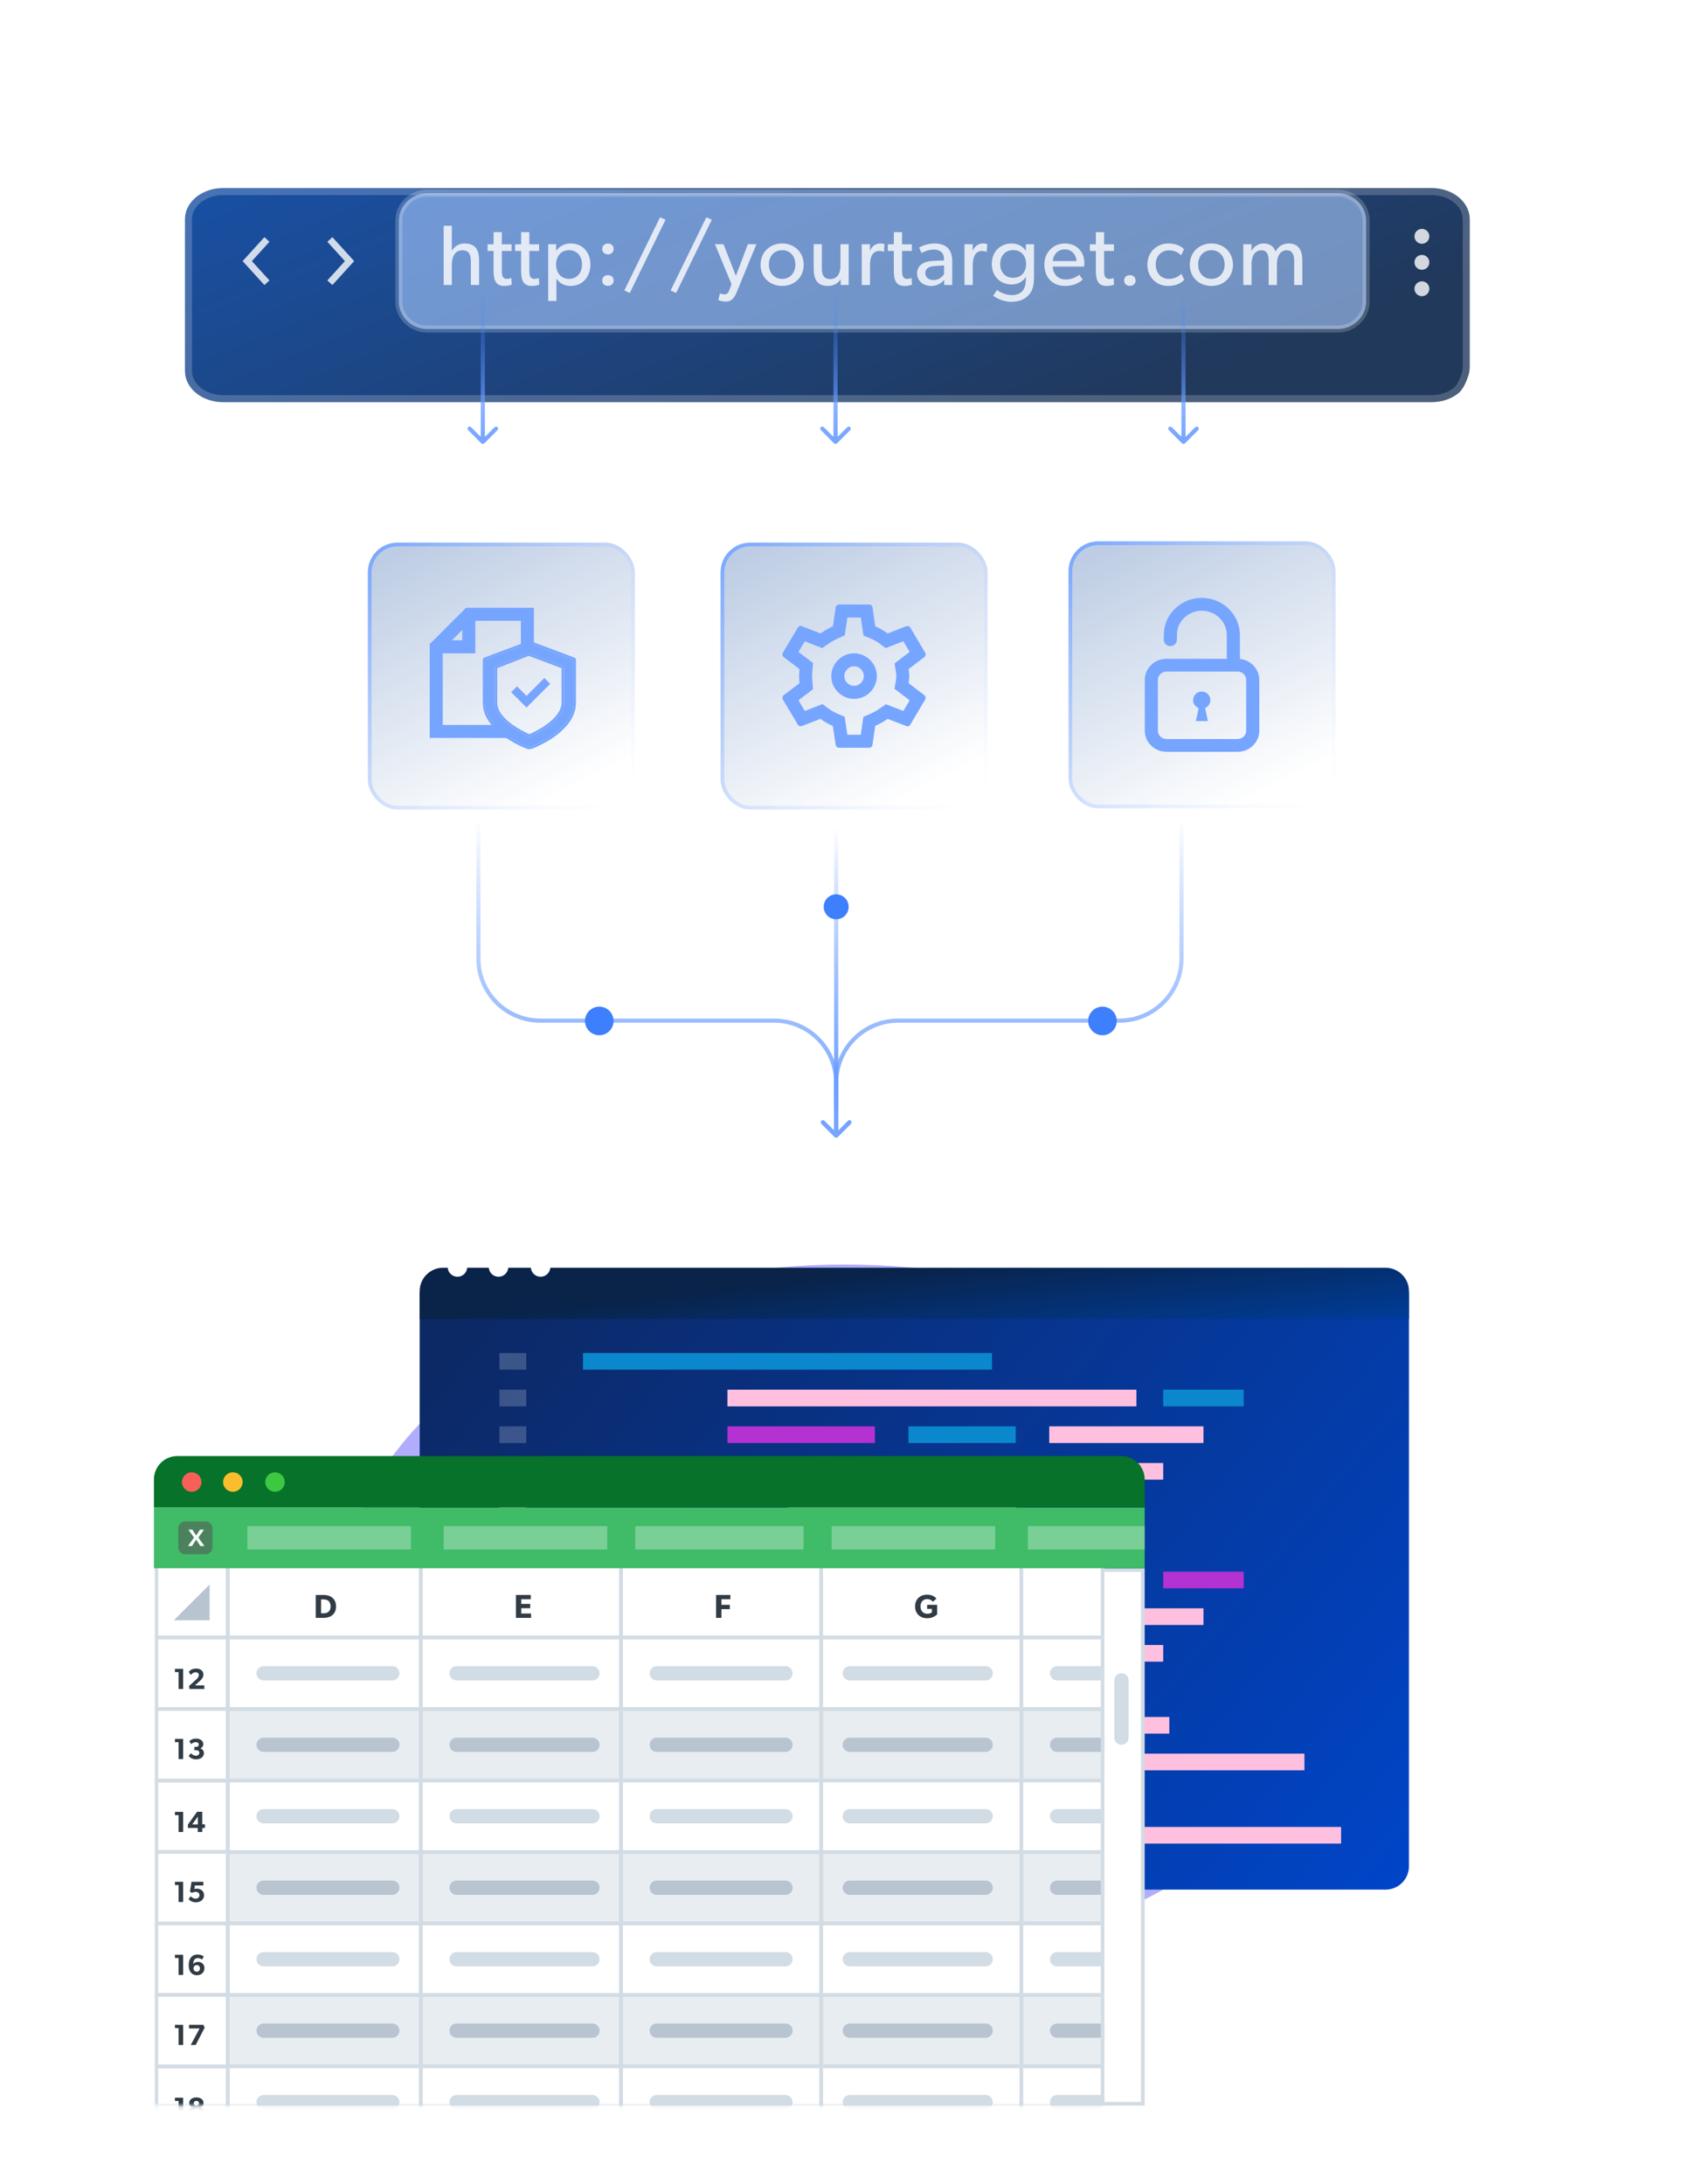 <svg width="406" height="525" viewBox="0 0 406 525" fill="none" xmlns="http://www.w3.org/2000/svg">
<g opacity="0.9" filter="url(#filter0_d_6014_767)">
<g filter="url(#filter1_bd_6014_767)">
<path d="M355 25.487C355 23.501 354.037 21.597 352.322 20.193C350.608 18.789 348.282 18 345.857 18H55.309C52.884 18 50.559 18.789 48.844 20.193C47.129 21.597 46.166 23.501 46.166 25.487V61.985C46.166 63.971 47.129 65.875 48.844 67.279C50.559 68.683 52.884 69.472 55.309 69.472H345.857C348.282 69.472 350.608 68.683 352.322 67.279C353.425 66.376 354.218 64.443 354.642 63.18C354.906 62.394 355 61.566 355 60.737V25.487Z" fill="url(#paint0_linear_6014_767)"/>
<path d="M351.787 20.846C353.331 22.111 354.155 23.786 354.155 25.487V60.737C354.155 61.505 354.068 62.236 353.841 62.911C353.637 63.52 353.348 64.275 352.986 64.977C352.616 65.695 352.206 66.283 351.787 66.626C350.238 67.894 348.107 68.627 345.857 68.627H55.309C53.06 68.627 50.928 67.894 49.379 66.626C47.835 65.361 47.011 63.686 47.011 61.985V25.487C47.011 23.786 47.835 22.111 49.379 20.846C50.928 19.578 53.06 18.845 55.309 18.845H345.857C348.107 18.845 350.238 19.578 351.787 20.846Z" stroke="white" stroke-opacity="0.2" stroke-width="1.69"/>
</g>
<path d="M81 38.804L85.728 44.005L81 49.206" stroke="white" stroke-opacity="0.8" stroke-width="1.645"/>
<path d="M65.868 49.206L61.139 44.005L65.868 38.804" stroke="white" stroke-opacity="0.8" stroke-width="1.645"/>
<g style="mix-blend-mode:overlay">
<path d="M323.228 27.678H104.44C100.648 27.678 97.574 30.648 97.574 34.312V53.703C97.574 57.367 100.648 60.337 104.44 60.337H323.228C327.02 60.337 330.094 57.367 330.094 53.703V34.312C330.094 30.648 327.02 27.678 323.228 27.678Z" fill="#A2C6FF" fill-opacity="0.6"/>
<path d="M323.228 27.678H104.44C100.648 27.678 97.574 30.648 97.574 34.312V53.703C97.574 57.367 100.648 60.337 104.44 60.337H323.228C327.02 60.337 330.094 57.367 330.094 53.703V34.312C330.094 30.648 327.02 27.678 323.228 27.678Z" stroke="white" stroke-opacity="0.2" stroke-width="1.69" stroke-linecap="round"/>
</g>
<path d="M116.874 49.749H114.894V44.202C114.894 42.799 114.667 41.397 112.873 41.397C111.079 41.397 110.316 42.944 110.316 44.903V49.749H108.356V35.519H110.316V41.5H110.357C110.872 40.531 111.945 39.768 113.368 39.768C116.193 39.768 116.874 41.583 116.874 43.913V49.749ZM124.729 49.646C124.213 49.873 123.615 49.976 122.934 49.976C120.48 49.976 120.356 47.955 120.356 46.037V41.562H118.913V39.974H120.356V37.045H122.336V39.974H124.687V41.562H122.336V45.996C122.336 46.821 122.357 47.378 122.584 47.79C122.769 48.1 123.037 48.285 123.594 48.285C124.172 48.285 124.605 48.058 124.605 48.058L124.729 49.646ZM131.344 49.646C130.829 49.873 130.231 49.976 129.55 49.976C127.096 49.976 126.972 47.955 126.972 46.037V41.562H125.528V39.974H126.972V37.045H128.952V39.974H131.303V41.562H128.952V45.996C128.952 46.821 128.973 47.378 129.199 47.79C129.385 48.1 129.653 48.285 130.21 48.285C130.788 48.285 131.221 48.058 131.221 48.058L131.344 49.646ZM143.627 44.841C143.627 47.749 141.771 49.976 138.863 49.976C137.316 49.976 136.182 49.316 135.48 48.223L135.46 48.203V53.586H133.48V39.953H135.377V41.5H135.419C136.285 40.345 137.46 39.768 138.904 39.768C141.791 39.768 143.627 41.933 143.627 44.841ZM141.606 44.82C141.606 42.861 140.451 41.376 138.492 41.376C136.532 41.376 135.377 42.861 135.377 44.82C135.377 46.78 136.532 48.285 138.492 48.285C140.451 48.285 141.606 46.78 141.606 44.82ZM149.21 41.087C149.21 41.871 148.632 42.387 147.849 42.387C147.044 42.387 146.467 41.871 146.467 41.087C146.467 40.304 147.044 39.788 147.849 39.788C148.632 39.788 149.21 40.304 149.21 41.087ZM149.21 48.677C149.21 49.461 148.632 49.956 147.849 49.956C147.044 49.956 146.467 49.461 146.467 48.677C146.467 47.873 147.044 47.378 147.849 47.378C148.632 47.378 149.21 47.873 149.21 48.677ZM161.683 34.055L153.103 51.667L151.783 51.069L160.363 33.477L161.683 34.055ZM172.81 34.055L164.23 51.667L162.911 51.069L171.49 33.477L172.81 34.055ZM183.525 39.953L178.802 51.461C178.121 53.153 177.317 53.73 176.224 53.73C175.131 53.73 174.368 53.379 174.368 53.379L174.76 51.771C174.76 51.771 175.296 51.998 175.791 51.998C176.595 51.998 176.801 51.564 177.069 50.843L177.544 49.543L173.563 39.932L175.626 39.953L178.596 47.563L181.483 39.932L183.525 39.953ZM194.901 44.882C194.901 47.935 192.632 49.976 189.724 49.976C186.795 49.976 184.527 47.935 184.527 44.882C184.527 41.851 186.795 39.768 189.724 39.768C192.632 39.768 194.901 41.851 194.901 44.882ZM192.9 44.82C192.9 42.902 191.683 41.376 189.724 41.376C187.744 41.376 186.527 42.902 186.527 44.82C186.527 46.759 187.744 48.285 189.724 48.285C191.683 48.285 192.9 46.759 192.9 44.82ZM205.713 49.749H203.795L203.775 48.347C203.239 49.296 202.125 49.976 200.743 49.976C198.021 49.976 197.299 48.244 197.299 45.81V39.932H199.258V45.728C199.258 47.068 199.547 48.327 201.3 48.327C203.032 48.327 203.734 46.842 203.734 45.192V39.932H205.713V49.749ZM214.316 39.932L214.193 41.768H214.11C213.924 41.686 213.574 41.562 213.038 41.562C211.264 41.562 210.831 43.439 210.831 44.862V49.749H208.851V39.953H210.831L210.81 41.459H210.872C211.346 40.345 212.233 39.768 213.285 39.768C213.945 39.768 214.316 39.932 214.316 39.932ZM220.936 49.646C220.42 49.873 219.822 49.976 219.142 49.976C216.687 49.976 216.564 47.955 216.564 46.037V41.562H215.12V39.974H216.564V37.045H218.543V39.974H220.895V41.562H218.543V45.996C218.543 46.821 218.564 47.378 218.791 47.79C218.977 48.1 219.245 48.285 219.801 48.285C220.379 48.285 220.812 48.058 220.812 48.058L220.936 49.646ZM230.599 49.749H228.681L228.66 48.512C228.269 48.925 227.34 49.976 225.546 49.976C223.731 49.976 222.164 48.842 222.164 46.945C222.164 45.027 223.731 44.057 226 43.954L228.619 43.851V43.459C228.619 41.974 227.609 41.232 226.186 41.232C224.762 41.232 223.566 41.871 223.236 42.077L222.638 40.758C223.36 40.345 224.68 39.768 226.309 39.768C229.176 39.768 230.599 41.211 230.599 44.057V49.749ZM228.64 45.047L226.351 45.192C224.762 45.274 224.123 45.955 224.123 46.883C224.123 47.811 224.845 48.574 226.144 48.574C227.423 48.574 228.269 47.708 228.64 47.151V45.047ZM239.017 39.932L238.894 41.768H238.811C238.626 41.686 238.275 41.562 237.739 41.562C235.965 41.562 235.532 43.439 235.532 44.862V49.749H233.552V39.953H235.532L235.511 41.459H235.573C236.048 40.345 236.934 39.768 237.986 39.768C238.646 39.768 239.017 39.932 239.017 39.932ZM250.259 47.687C250.259 49.853 249.908 51.049 249.187 51.915C248.465 52.802 247.248 53.792 244.814 53.792C242.401 53.792 240.731 52.534 240.442 52.328L241.37 50.946C241.886 51.399 243.412 52.183 244.876 52.183C247.372 52.183 248.3 50.678 248.3 48.368V47.873H248.259C247.599 48.863 246.485 49.626 244.835 49.626C242.319 49.626 240.112 47.811 240.112 44.697C240.112 41.583 242.319 39.768 244.835 39.768C246.547 39.768 247.681 40.593 248.259 41.5H248.32L248.3 39.953H250.259V47.687ZM248.362 44.697C248.362 42.84 247.269 41.356 245.247 41.356C243.247 41.356 242.133 42.84 242.133 44.697C242.133 46.553 243.247 48.017 245.247 48.017C247.269 48.017 248.362 46.553 248.362 44.697ZM262.361 44.449C262.361 44.82 262.299 45.315 262.299 45.315H254.75C254.854 47.254 256.091 48.43 257.906 48.43C259.741 48.43 260.917 47.44 261.144 47.295L261.969 48.43C261.845 48.533 260.587 49.976 257.658 49.976C254.75 49.976 252.75 47.955 252.75 44.841C252.75 41.747 254.998 39.768 257.72 39.768C260.443 39.768 262.361 41.706 262.361 44.449ZM260.484 43.995C260.463 42.902 259.638 41.191 257.658 41.191C255.699 41.191 254.833 42.82 254.771 43.995H260.484ZM269.503 49.646C268.987 49.873 268.389 49.976 267.708 49.976C265.254 49.976 265.13 47.955 265.13 46.037V41.562H263.687V39.974H265.13V37.045H267.11V39.974H269.461V41.562H267.11V45.996C267.11 46.821 267.131 47.378 267.358 47.79C267.543 48.1 267.811 48.285 268.368 48.285C268.946 48.285 269.379 48.058 269.379 48.058L269.503 49.646ZM274.67 48.677C274.67 49.461 274.092 49.956 273.309 49.956C272.504 49.956 271.927 49.461 271.927 48.677C271.927 47.873 272.504 47.378 273.309 47.378C274.092 47.378 274.67 47.873 274.67 48.677ZM286.38 48.492C286.091 48.78 285.08 49.976 282.461 49.976C279.821 49.976 277.511 47.996 277.511 44.862C277.511 41.706 279.924 39.768 282.523 39.768C285.142 39.768 286.215 41.046 286.318 41.17L285.617 42.614C285.287 42.284 284.42 41.417 282.688 41.417C280.956 41.417 279.512 42.737 279.512 44.8C279.512 46.862 280.791 48.285 282.688 48.285C284.606 48.285 285.678 47.048 285.678 47.048L286.38 48.492ZM298.086 44.882C298.086 47.935 295.817 49.976 292.909 49.976C289.981 49.976 287.712 47.935 287.712 44.882C287.712 41.851 289.981 39.768 292.909 39.768C295.817 39.768 298.086 41.851 298.086 44.882ZM296.085 44.82C296.085 42.902 294.869 41.376 292.909 41.376C290.93 41.376 289.713 42.902 289.713 44.82C289.713 46.759 290.93 48.285 292.909 48.285C294.869 48.285 296.085 46.759 296.085 44.82ZM314.756 49.749H312.797V44.037C312.797 42.902 312.591 41.397 311.003 41.397C309.435 41.397 308.651 42.902 308.651 44.655V49.749H306.671V44.037C306.671 42.593 306.321 41.397 304.898 41.397C303.33 41.397 302.547 42.902 302.547 44.655V49.749H300.567V39.953H302.547L302.526 41.5H302.588C303.042 40.593 304.114 39.768 305.413 39.768C306.857 39.768 307.868 40.428 308.321 41.706C308.981 40.469 310.054 39.768 311.436 39.768C314.055 39.768 314.756 41.686 314.756 43.81V49.749Z" fill="white" fill-opacity="0.8"/>
<path d="M343.502 39.838C343.149 39.838 342.802 39.733 342.508 39.536C342.214 39.338 341.985 39.059 341.851 38.732C341.716 38.404 341.682 38.044 341.752 37.697C341.822 37.35 341.994 37.032 342.245 36.783C342.497 36.533 342.817 36.365 343.165 36.297C343.513 36.23 343.872 36.268 344.198 36.406C344.525 36.544 344.802 36.775 344.996 37.071C345.19 37.367 345.292 37.714 345.289 38.068C345.285 38.539 345.095 38.989 344.76 39.321C344.425 39.653 343.973 39.838 343.502 39.838Z" fill="white" fill-opacity="0.8"/>
<path d="M343.502 46.091C343.148 46.09 342.802 45.985 342.508 45.788C342.214 45.591 341.985 45.311 341.851 44.984C341.716 44.657 341.682 44.297 341.752 43.95C341.823 43.602 341.994 43.285 342.245 43.035C342.497 42.785 342.817 42.617 343.165 42.55C343.513 42.483 343.872 42.521 344.198 42.659C344.524 42.797 344.802 43.028 344.996 43.324C345.19 43.62 345.292 43.967 345.289 44.321C345.285 44.791 345.095 45.241 344.76 45.573C344.425 45.905 343.973 46.091 343.502 46.091Z" fill="white" fill-opacity="0.8"/>
<path d="M343.503 52.441C343.149 52.441 342.804 52.336 342.51 52.14C342.217 51.944 341.988 51.665 341.852 51.338C341.718 51.012 341.682 50.653 341.751 50.307C341.819 49.96 341.99 49.641 342.24 49.391C342.489 49.142 342.808 48.971 343.154 48.903C343.5 48.835 343.859 48.869 344.186 49.004C344.513 49.139 344.792 49.368 344.988 49.663C345.184 49.956 345.288 50.302 345.288 50.655C345.288 51.128 345.1 51.582 344.765 51.917C344.43 52.252 343.977 52.441 343.503 52.441Z" fill="white" fill-opacity="0.8"/>
</g>
<g filter="url(#filter2_d_6014_767)">
<rect x="83.977" y="126" width="64.163" height="64.163" rx="7.129" fill="url(#paint1_linear_6014_767)"/>
<rect x="84.422" y="126.446" width="63.272" height="63.272" rx="6.684" stroke="url(#paint2_linear_6014_767)" stroke-width="0.891"/>
<path d="M122.794 175.1C122.618 175.1 122.443 175.066 122.279 175C120.59 174.335 112.145 170.695 112.145 164.451V154.157L122.296 150.345C122.618 150.225 122.972 150.225 123.294 150.345L133.444 154.157V164.451C133.444 170.695 124.999 174.335 123.305 175.001C123.143 175.067 122.969 175.101 122.794 175.1ZM122.498 152.684L114.511 155.793V164.449C114.511 168.827 121.148 171.941 122.794 172.646C124.451 171.936 131.077 168.823 131.077 164.449V155.793L122.794 152.684H122.498Z" fill="#76A5FF"/>
<path fill-rule="evenodd" clip-rule="evenodd" d="M122.296 150.345C122.618 150.224 122.972 150.224 123.294 150.345L133.444 154.156V164.451C133.444 170.695 124.999 174.334 123.305 175.001C123.143 175.067 122.969 175.1 122.794 175.1C122.618 175.1 122.443 175.066 122.279 174.999C120.59 174.334 112.145 170.695 112.145 164.451V154.156L122.296 150.345ZM123.509 175.509C124.377 175.168 126.963 174.07 129.342 172.253C131.707 170.447 133.991 167.834 133.991 164.451V154.156C133.991 153.928 133.85 153.724 133.636 153.643L123.486 149.832C123.04 149.665 122.549 149.665 122.104 149.832L111.952 153.643C111.738 153.723 111.597 153.928 111.597 154.156V164.451C111.597 167.834 113.881 170.447 116.246 172.253C118.625 174.069 121.21 175.167 122.076 175.508C122.304 175.6 122.548 175.648 122.794 175.648M115.059 156.167V164.448C115.059 166.361 116.524 168.091 118.367 169.488C120.035 170.753 121.881 171.645 122.794 172.048C123.711 171.643 125.558 170.75 127.226 169.485C129.067 168.088 130.529 166.359 130.529 164.448V156.172L122.695 153.231H122.601L115.059 156.167ZM122.498 152.683L114.511 155.793V164.448C114.511 168.826 121.148 171.941 122.794 172.646C124.451 171.936 131.077 168.823 131.077 164.448V155.793L122.794 152.683H122.498Z" fill="#76A5FF"/>
<path d="M119.189 172.952H98.839V150.389L107.583 141.646H123.885V151.038H120.754V144.776H108.879L101.97 151.686V169.822H117.232V170.604H119.189V172.952Z" fill="#76A5FF"/>
<path d="M109.797 152.603H100.405V149.472H106.666V143.211H109.797V152.603Z" fill="#76A5FF"/>
<path d="M119.817 160.534L118.406 161.944L122.106 165.643L127.798 159.949L126.389 158.538L122.106 162.82L119.817 160.534Z" fill="#76A5FF"/>
</g>
<g filter="url(#filter3_d_6014_767)">
<rect x="168.764" y="126" width="64.163" height="64.163" rx="7.129" fill="url(#paint3_linear_6014_767)"/>
<rect x="169.209" y="126.446" width="63.272" height="63.272" rx="6.684" stroke="url(#paint4_linear_6014_767)" stroke-width="0.891"/>
<path d="M202.462 143.994L202.839 146.572L203.097 148.33L204.747 149.007C205.565 149.346 206.337 149.786 207.045 150.317L208.432 151.354L210.048 150.728L212.688 149.705L214.21 152.263L212.076 153.891L210.563 155.04L210.876 156.911C210.947 157.298 210.988 157.691 210.996 158.085C210.988 158.479 210.947 158.871 210.876 159.259L210.563 161.137L212.076 162.286L214.21 163.906L212.688 166.462L210.048 165.445L208.482 164.839L207.106 165.799C206.346 166.341 205.534 166.805 204.68 167.184L203.08 167.877L202.828 169.599L202.451 172.176H199.225L198.848 169.599L198.589 167.835L196.939 167.157C196.121 166.819 195.349 166.378 194.642 165.846L193.255 164.811L191.639 165.437L189 166.455L187.477 163.898L189.611 162.278L190.983 161.236L190.838 159.514C190.789 158.958 190.766 158.476 190.766 158.082C190.766 157.687 190.789 157.207 190.838 156.651L190.983 154.929L189.611 153.886L187.477 152.277L189 149.72L191.639 150.742L193.205 151.346L194.574 150.38C195.334 149.838 196.147 149.375 197.001 148.996L198.6 148.303L198.852 146.581L199.23 144.003H202.464L202.462 143.994ZM204.365 140.872H197.321C197.105 140.855 196.891 140.922 196.722 141.058C196.554 141.194 196.444 141.39 196.415 141.605L195.753 146.124C194.706 146.587 193.71 147.156 192.779 147.822L188.396 146.124C188.268 146.057 188.127 146.02 187.983 146.016C187.844 146.022 187.709 146.066 187.592 146.142C187.475 146.218 187.381 146.323 187.319 146.448L183.747 152.429C183.635 152.614 183.599 152.834 183.645 153.045C183.692 153.255 183.817 153.44 183.996 153.561L187.721 156.391C187.666 157.039 187.643 157.604 187.638 158.088C187.634 158.571 187.665 159.138 187.721 159.786L183.996 162.615C183.817 162.736 183.692 162.92 183.645 163.131C183.599 163.342 183.635 163.562 183.747 163.747L187.306 169.729C187.369 169.851 187.465 169.953 187.583 170.023C187.701 170.093 187.836 170.128 187.973 170.125C188.113 170.123 188.251 170.098 188.383 170.052L192.766 168.355C193.682 169.044 194.681 169.614 195.74 170.052L196.403 174.579C196.433 174.793 196.544 174.989 196.713 175.124C196.883 175.259 197.097 175.325 197.314 175.307H204.358C204.91 175.307 205.214 175.064 205.269 174.579L205.931 170.052C206.978 169.59 207.975 169.021 208.905 168.355L213.288 170.052C213.429 170.119 213.583 170.155 213.739 170.16C213.874 170.158 214.005 170.116 214.117 170.039C214.228 169.963 214.315 169.855 214.365 169.729L217.924 163.747C218.035 163.562 218.072 163.342 218.025 163.131C217.979 162.921 217.854 162.736 217.676 162.615L213.95 159.786C214.052 159.226 214.108 158.658 214.116 158.088C214.108 157.519 214.052 156.951 213.95 156.391L217.676 153.561C217.854 153.44 217.98 153.255 218.026 153.045C218.072 152.834 218.036 152.614 217.924 152.429L214.384 146.448C214.321 146.326 214.225 146.224 214.107 146.154C213.989 146.084 213.854 146.049 213.717 146.052C213.577 146.055 213.439 146.079 213.307 146.124L208.924 147.822C208.007 147.134 207.008 146.563 205.95 146.124L205.275 141.605C205.22 141.12 204.916 140.877 204.364 140.877L204.365 140.872Z" fill="#76A5FF"/>
<path d="M200.845 155.733C201.155 155.724 201.463 155.783 201.748 155.903C202.033 156.023 202.29 156.203 202.5 156.431C202.937 156.861 203.186 157.446 203.192 158.059C203.198 158.673 202.96 159.263 202.531 159.701L202.5 159.732C202.287 159.95 202.034 160.123 201.755 160.242C201.476 160.362 201.176 160.425 200.872 160.429C200.568 160.432 200.266 160.376 199.984 160.263C199.702 160.15 199.445 159.982 199.228 159.77L199.191 159.732C198.974 159.52 198.801 159.267 198.682 158.987C198.563 158.708 198.5 158.408 198.497 158.104C198.494 157.801 198.551 157.5 198.665 157.218C198.778 156.937 198.947 156.68 199.159 156.464L199.191 156.431C199.401 156.203 199.657 156.023 199.942 155.903C200.228 155.782 200.536 155.724 200.845 155.733ZM200.845 152.602C199.395 152.61 198.006 153.19 196.98 154.216C195.954 155.241 195.375 156.63 195.367 158.081C195.374 159.532 195.953 160.921 196.979 161.947C198.005 162.973 199.394 163.552 200.845 163.559C202.296 163.552 203.686 162.973 204.711 161.947C205.737 160.921 206.317 159.532 206.324 158.081C206.316 156.63 205.736 155.241 204.71 154.216C203.684 153.19 202.296 152.61 200.845 152.602Z" fill="#76A5FF"/>
</g>
<g filter="url(#filter4_d_6014_767)">
<rect x="252.405" y="125.703" width="64.163" height="64.163" rx="7.129" fill="url(#paint5_linear_6014_767)"/>
<rect x="252.85" y="126.148" width="63.272" height="63.272" rx="6.684" stroke="url(#paint6_linear_6014_767)" stroke-width="0.891"/>
<g clip-path="url(#clip0_6014_767)">
<g clip-path="url(#clip1_6014_767)">
<path d="M275.946 154.172H290.696L290.684 152.081V152.079V148.218C290.684 144.889 287.918 142.146 284.51 142.113H284.509H284.509H284.509H284.509H284.509H284.509H284.509H284.509H284.508H284.508H284.508H284.508H284.508H284.508H284.508H284.508H284.507H284.507H284.507H284.507H284.507H284.507H284.507H284.507H284.506H284.506H284.506H284.506H284.506H284.506H284.506H284.506H284.505H284.505H284.505H284.505H284.505H284.505H284.505H284.504H284.504H284.504H284.504H284.504H284.504H284.504H284.504H284.503H284.503H284.503H284.503H284.503H284.503H284.503H284.503H284.502H284.502H284.502H284.502H284.502H284.502H284.502H284.502H284.501H284.501H284.501H284.501H284.501H284.501H284.501H284.501H284.5H284.5H284.5H284.5H284.5H284.5H284.5H284.5H284.499H284.499H284.499H284.499H284.499H284.499H284.499H284.499H284.498H284.498H284.498H284.498H284.498H284.498H284.498H284.498H284.497H284.497H284.497H284.497H284.497H284.497H284.497H284.496H284.496H284.496H284.496H284.496H284.496H284.496H284.496H284.495H284.495H284.495H284.495H284.495H284.495H284.495H284.495H284.494H284.494H284.494H284.494H284.494H284.494H284.494H284.494H284.493H284.493H284.493H284.493H284.493H284.493H284.493H284.493H284.492H284.492H284.492H284.492H284.492H284.492H284.492H284.492H284.491H284.491H284.491H284.491H284.491H284.491H284.491H284.491H284.49H284.49H284.49H284.49H284.49H284.49H284.49H284.49H284.489H284.489H284.489H284.489H284.489H284.489H284.489H284.489H284.488H284.488H284.488H284.488H284.488H284.488H284.488H284.487H284.487H284.487H284.487H284.487H284.487H284.487H284.487H284.486H284.486H284.486H284.486H284.486H284.486H284.486H284.486H284.485H284.485H284.485H284.485H284.485H284.485H284.485H284.485H284.484H284.484H284.484H284.484H284.484H284.484H284.484H284.484H284.483H284.483H284.483H284.483H284.483H284.483H284.483H284.483H284.482H284.482H284.482H284.482H284.482H284.482H284.482H284.482H284.481H284.481H284.481H284.481H284.481H284.481H284.481H284.481H284.48H284.48H284.48H284.48H284.48H284.48H284.48H284.48H284.479H284.479H284.479H284.479H284.479H284.479H284.479H284.479H284.478H284.478H284.478H284.478H284.478H284.478H284.478H284.478H284.477H284.477H284.477H284.477H284.477H284.477H284.477H284.477H284.476H284.476H284.476H284.476H284.476H284.476H284.476H284.475H284.475H284.475H284.475H284.475H284.475H284.475H284.475H284.474H284.474H284.474H284.474H284.474H284.474H284.474H284.474H284.473H284.473H284.473H284.473H284.473H284.473H284.473H284.473H284.472H284.472H284.472H284.472H284.472H284.472H284.472H284.472H284.471H284.471H284.471H284.471H284.471H284.471H284.471H284.471H284.47H284.47H284.47H284.47H284.47H284.47H284.47H284.47H284.469H284.469H284.469H284.469H284.469H284.469H284.469H284.469H284.468H284.468H284.468H284.468H284.468H284.468H284.468H284.468H284.467H284.467H284.467H284.467H284.467H284.467H284.467H284.467H284.466H284.466H284.466H284.466H284.466H284.466H284.466H284.466H284.465H284.465H284.465H284.465H284.465H284.465H284.465H284.465H284.464H284.464H284.464H284.464H284.464H284.464H284.464H284.464H284.463H284.463H284.463H284.463H284.463H284.463H284.463H284.463H284.462H284.462H284.462H284.462H284.462H284.462H284.462H284.462H284.461H284.461H284.461H284.461H284.461H284.461H284.461H284.461H284.46H284.46H284.46H284.46H284.46H284.46H284.46H284.46H284.459H284.459H284.459H284.459H284.459H284.459H284.459H284.459H284.458H284.458H284.458H284.458H284.458H284.458H284.458H284.458H284.457H284.457H284.457H284.457H284.457H284.457H284.457H284.457H284.456H284.456H284.456H284.456H284.456H284.456H284.456H284.456H284.455H284.455H284.455H284.455H284.455H284.455H284.455H284.455H284.454H284.454H284.454H284.454H284.454H284.454H284.454H284.454H284.453H284.453H284.453H284.453H284.453H284.453H284.453H284.453H284.452H284.452H284.452H284.452H284.452H284.452H284.452H284.452H284.451H284.451H284.451H284.451H284.451H284.451H284.451H284.451H284.45H284.45H284.45H284.45H284.45H284.45H284.45H284.45H284.449H284.449H284.449H284.449H284.449H284.449H284.449H284.449H284.448H284.448H284.448H284.448H284.448H284.448H284.448H284.448H284.447H284.447H284.447H284.447H284.447H284.447H284.447H284.447H284.446H284.446H284.446C282.791 142.113 281.236 142.732 280.057 143.858C278.864 144.999 278.21 146.513 278.21 148.13L278.21 148.133L278.193 149.343C278.193 149.343 278.193 149.343 278.193 149.344C278.188 150.061 277.587 150.624 276.866 150.624L276.86 150.624L276.858 150.624C276.134 150.62 275.535 150.048 275.539 149.327L275.539 149.325L275.556 148.124C275.556 148.123 275.556 148.123 275.556 148.122C275.556 145.813 276.496 143.645 278.196 142.02L278.196 142.02C279.876 140.414 282.093 139.534 284.446 139.534H284.446H284.446H284.446H284.446H284.447H284.447H284.447H284.447H284.447H284.447H284.448H284.448H284.448H284.448H284.448H284.448H284.449H284.449H284.449H284.449H284.449H284.449H284.45H284.45H284.45H284.45H284.45H284.45H284.451H284.451H284.451H284.451H284.451H284.451H284.452H284.452H284.452H284.452H284.452H284.452H284.453H284.453H284.453H284.453H284.453H284.453H284.454H284.454H284.454H284.454H284.454H284.454H284.455H284.455H284.455H284.455H284.455H284.455H284.456H284.456H284.456H284.456H284.456H284.456H284.457H284.457H284.457H284.457H284.457H284.457H284.458H284.458H284.458H284.458H284.458H284.458H284.459H284.459H284.459H284.459H284.459H284.459H284.46H284.46H284.46H284.46H284.46H284.46H284.461H284.461H284.461H284.461H284.461H284.461H284.462H284.462H284.462H284.462H284.462H284.462H284.463H284.463H284.463H284.463H284.463H284.463H284.464H284.464H284.464H284.464H284.464H284.464H284.465H284.465H284.465H284.465H284.465H284.465H284.466H284.466H284.466H284.466H284.466H284.466H284.467H284.467H284.467H284.467H284.467H284.467H284.468H284.468H284.468H284.468H284.468H284.468H284.469H284.469H284.469H284.469H284.469H284.469H284.47H284.47H284.47H284.47H284.47H284.47H284.471H284.471H284.471H284.471H284.471H284.472H284.472H284.472H284.472H284.472H284.472H284.473H284.473H284.473H284.473H284.473H284.473H284.474H284.474H284.474H284.474H284.474H284.474H284.475H284.475H284.475H284.475H284.475H284.475H284.476H284.476H284.476H284.476H284.476H284.476H284.477H284.477H284.477H284.477H284.477H284.477H284.478H284.478H284.478H284.478H284.478H284.478H284.479H284.479H284.479H284.479H284.479H284.479H284.48H284.48H284.48H284.48H284.48H284.48H284.481H284.481H284.481H284.481H284.481H284.481H284.482H284.482H284.482H284.482H284.482H284.482H284.483H284.483H284.483H284.483H284.483H284.484H284.484H284.484H284.484H284.484H284.484H284.485H284.485H284.485H284.485H284.485H284.485H284.486H284.486H284.486H284.486H284.486H284.486H284.487H284.487H284.487H284.487H284.487H284.487H284.488H284.488H284.488H284.488H284.488H284.488H284.489H284.489H284.489H284.489H284.489H284.489H284.49H284.49H284.49H284.49H284.49H284.49H284.491H284.491H284.491H284.491H284.491H284.491H284.492H284.492H284.492H284.492H284.492H284.492H284.493H284.493H284.493H284.493H284.493H284.494H284.494H284.494H284.494H284.494H284.494H284.495H284.495H284.495H284.495H284.495H284.495H284.496H284.496H284.496H284.496H284.496H284.496H284.497H284.497H284.497H284.497H284.497H284.497H284.498H284.498H284.498H284.498H284.498H284.498H284.499H284.499H284.499H284.499H284.499H284.499H284.5H284.5H284.5H284.5H284.5H284.5H284.501H284.501H284.501H284.501H284.501H284.501H284.502H284.502H284.502H284.502H284.502H284.502H284.503H284.503H284.503H284.503H284.503H284.503H284.504H284.504H284.504H284.504H284.504H284.504H284.505H284.505H284.505H284.505H284.505H284.506H284.506H284.506H284.506H284.506H284.506H284.507H284.507H284.507H284.507H284.507H284.507H284.508H284.508H284.508H284.508H284.508H284.508H284.509H284.509H284.509H284.509H284.509H284.509H284.51H284.51H284.51H284.51H284.51H284.51H284.511H284.511H284.511H284.511H284.511H284.511H284.512H284.512H284.512H284.512H284.512H284.512H284.513H284.513H284.513H284.513H284.513H284.513H284.514H284.514H284.514H284.514H284.514H284.514H284.515H284.515H284.515H284.515H284.515H284.515H284.516H284.516H284.516H284.516H284.516H284.516H284.517H284.517H284.517H284.517H284.517H284.517H284.518H284.518H284.518H284.518H284.518H284.518H284.519H284.519H284.519H284.519H284.519H284.519H284.52H284.52H284.52H284.52H284.52H284.52H284.521H284.521H284.521H284.521H284.521H284.521H284.522H284.522H284.522H284.522H284.522H284.522H284.523H284.523H284.523H284.523H284.523H284.524H284.524H284.524H284.524H284.524H284.524H284.525H284.525H284.525H284.525H284.525H284.525H284.526H284.526H284.526H284.526H284.526H284.526H284.527H284.527H284.527H284.527H284.527H284.527H284.528H284.528H284.528H284.528H284.528H284.528H284.529H284.529H284.529H284.529H284.529H284.529H284.53H284.53H284.53H284.53H284.53H284.53H284.531H284.531H284.531H284.531H284.531H284.531H284.532H284.532L284.532 139.534L284.534 139.534C289.384 139.58 293.338 143.469 293.338 148.218V152.073V152.074L293.35 154.184C295.934 154.345 298 156.427 298 158.981V171.226C298 173.885 295.76 176.034 293.027 176.034H275.946C273.213 176.034 270.973 173.885 270.973 171.226V158.981C270.973 156.322 273.213 154.172 275.946 154.172ZM273.627 171.226C273.627 172.447 274.66 173.456 275.946 173.456H293.027C294.314 173.456 295.346 172.447 295.346 171.226V158.981C295.346 157.76 294.313 156.751 293.027 156.751H275.946C274.659 156.751 273.627 157.76 273.627 158.981V171.226Z" fill="#76A5FF" stroke="#76A5FF" stroke-width="0.5"/>
<path d="M284.415 161.785C285.559 161.785 286.487 162.712 286.487 163.856C286.487 164.711 285.97 165.443 285.232 165.761L285.895 168.888H283.009L283.666 165.788C282.892 165.487 282.343 164.736 282.343 163.856C282.343 162.712 283.271 161.784 284.415 161.784V161.785Z" fill="#76A5FF"/>
</g>
</g>
</g>
<path d="M115.705 106.578C115.9 106.773 116.217 106.773 116.412 106.578L119.594 103.396C119.789 103.201 119.789 102.884 119.594 102.689C119.399 102.493 119.082 102.493 118.887 102.689L116.058 105.517L113.23 102.689C113.035 102.493 112.718 102.493 112.523 102.689C112.327 102.884 112.327 103.201 112.523 103.396L115.705 106.578ZM115.558 69.56L115.558 106.224L116.558 106.224L116.558 69.56L115.558 69.56Z" fill="url(#paint7_linear_6014_767)"/>
<path d="M200.492 106.578C200.687 106.773 201.004 106.773 201.199 106.578L204.381 103.396C204.576 103.201 204.576 102.884 204.381 102.689C204.185 102.493 203.869 102.493 203.674 102.689L200.845 105.517L198.017 102.689C197.822 102.493 197.505 102.493 197.31 102.689C197.114 102.884 197.114 103.201 197.31 103.396L200.492 106.578ZM200.345 69.56L200.345 106.224L201.345 106.224L201.345 69.56L200.345 69.56Z" fill="url(#paint8_linear_6014_767)"/>
<path d="M201 199L201 266.5" stroke="url(#paint9_linear_6014_767)"/>
<path d="M284.133 106.578C284.328 106.773 284.645 106.773 284.84 106.578L288.022 103.396C288.217 103.201 288.217 102.884 288.022 102.689C287.827 102.493 287.51 102.493 287.315 102.689L284.487 105.517L281.658 102.689C281.463 102.493 281.146 102.493 280.951 102.689C280.756 102.884 280.756 103.201 280.951 103.396L284.133 106.578ZM283.987 69.56L283.987 106.224L284.987 106.224L284.987 69.56L283.987 69.56Z" fill="url(#paint10_linear_6014_767)"/>
<path d="M200.646 273.354C200.842 273.549 201.158 273.549 201.354 273.354L204.536 270.172C204.731 269.976 204.731 269.66 204.536 269.464C204.34 269.269 204.024 269.269 203.828 269.464L201 272.293L198.172 269.464C197.976 269.269 197.66 269.269 197.464 269.464C197.269 269.66 197.269 269.976 197.464 270.172L200.646 273.354ZM114.5 197V230.469H115.5V197H114.5ZM129.895 245.864H186.105V244.864H129.895V245.864ZM200.5 260.259V273H201.5V260.259H200.5ZM186.105 245.864C194.055 245.864 200.5 252.309 200.5 260.259H201.5C201.5 251.756 194.607 244.864 186.105 244.864V245.864ZM114.5 230.469C114.5 238.971 121.393 245.864 129.895 245.864V244.864C121.945 244.864 115.5 238.419 115.5 230.469H114.5Z" fill="url(#paint11_linear_6014_767)"/>
<path d="M201.354 273.354C201.158 273.549 200.842 273.549 200.646 273.354L197.464 270.172C197.269 269.976 197.269 269.66 197.464 269.464C197.66 269.269 197.976 269.269 198.172 269.464L201 272.293L203.828 269.464C204.024 269.269 204.34 269.269 204.536 269.464C204.731 269.66 204.731 269.976 204.536 270.172L201.354 273.354ZM284.5 197V230.469H283.5V197H284.5ZM269.105 245.864H215.895V244.864H269.105V245.864ZM201.5 260.259V273H200.5V260.259H201.5ZM215.895 245.864C207.945 245.864 201.5 252.309 201.5 260.259H200.5C200.5 251.756 207.393 244.864 215.895 244.864V245.864ZM284.5 230.469C284.5 238.971 277.607 245.864 269.105 245.864V244.864C277.055 244.864 283.5 238.419 283.5 230.469H284.5Z" fill="url(#paint12_linear_6014_767)"/>
<g style="mix-blend-mode:screen" opacity="0.8" filter="url(#filter5_f_6014_767)">
<ellipse cx="203" cy="388.5" rx="122" ry="84.5" fill="#9E98FC"/>
</g>
<g filter="url(#filter6_d_6014_767)">
<g filter="url(#filter7_d_6014_767)">
<path d="M94.371 304.178H332.169V442.145C332.169 445.243 329.658 447.754 326.56 447.754H99.98C96.882 447.754 94.371 445.243 94.371 442.145V304.178Z" fill="url(#paint13_linear_6014_767)"/>
</g>
<path d="M231.943 318.759H133.63V322.765H231.943V318.759Z" fill="#0B88CD"/>
<path d="M274.567 406.251H176.254V410.258H274.567V406.251Z" fill="#FFC0E0"/>
<path d="M119.992 318.759H113.545V322.765H119.992V318.759Z" fill="white" fill-opacity="0.2"/>
<path d="M119.992 406.251H113.545V410.258H119.992V406.251Z" fill="#FFC0E0"/>
<path d="M266.661 327.574H168.347V331.58H266.661V327.574Z" fill="#FFC0E0"/>
<path d="M307.04 415.065H208.727V419.071H307.04V415.065Z" fill="#FFC0E0"/>
<path d="M292.447 327.574H273.107V331.58H292.447V327.574Z" fill="#0B88CD"/>
<path d="M204.568 415.065H185.227V419.071H204.568V415.065Z" fill="#B431D2"/>
<path d="M203.805 336.386H168.347V340.392H203.805V336.386Z" fill="#B431D2"/>
<path d="M188.158 423.878H152.701V427.884H188.158V423.878Z" fill="#FFC0E0"/>
<path d="M237.647 336.386H211.86V340.392H237.647V336.386Z" fill="#0B88CD"/>
<path d="M221.998 423.878H196.211V427.884H221.998V423.878Z" fill="#0B88CD"/>
<path d="M282.774 336.386H245.705V340.392H282.774V336.386Z" fill="#FFC0E0"/>
<path d="M267.127 423.878H230.058V427.884H267.127V423.878Z" fill="#FFC0E0"/>
<path d="M273.096 345.199H202.181V349.205H273.096V345.199Z" fill="#FFC0E0"/>
<path d="M315.858 432.691H244.944V436.697H315.858V432.691Z" fill="#FFC0E0"/>
<path d="M194.128 345.199H182.846V349.205H194.128V345.199Z" fill="#0B88CD"/>
<path d="M236.891 432.691H225.609V436.697H236.891V432.691Z" fill="#0B88CD"/>
<path d="M237.783 354.013H182.985V358.019H237.783V354.013Z" fill="#FFC0E0"/>
<path d="M119.992 327.574H113.545V331.58H119.992V327.574Z" fill="white" fill-opacity="0.2"/>
<path d="M119.992 415.065H113.545V419.071H119.992V415.065Z" fill="#FFC0E0"/>
<path d="M119.992 336.386H113.545V340.392H119.992V336.386Z" fill="white" fill-opacity="0.2"/>
<path d="M119.992 423.878H113.545V427.884H119.992V423.878Z" fill="#FFC0E0"/>
<path d="M119.992 345.201H113.545V349.207H119.992V345.201Z" fill="white" fill-opacity="0.2"/>
<path d="M119.992 432.691H113.545V436.697H119.992V432.691Z" fill="#FFC0E0"/>
<path d="M119.992 354.012H113.545V358.018H119.992V354.012Z" fill="#FFC0E0"/>
<path d="M262.23 362.506H163.917V366.512H262.23V362.506Z" fill="#0B88CD"/>
<path d="M119.992 362.506H113.545V366.512H119.992V362.506Z" fill="#FFC0E0"/>
<path d="M266.661 371.319H168.347V375.325H266.661V371.319Z" fill="#FFC0E0"/>
<path d="M292.447 371.319H273.107V375.325H292.447V371.319Z" fill="#B431D2"/>
<path d="M203.805 380.133H168.347V384.139H203.805V380.133Z" fill="#B431D2"/>
<path d="M237.647 380.133H211.86V384.139H237.647V380.133Z" fill="#0B88CD"/>
<path d="M282.774 380.133H245.705V384.139H282.774V380.133Z" fill="#FFC0E0"/>
<path d="M273.096 388.945H202.181V392.951H273.096V388.945Z" fill="#FFC0E0"/>
<path d="M194.128 388.945H182.846V392.951H194.128V388.945Z" fill="#0B88CD"/>
<path d="M198.961 397.758H144.163V401.764H198.961V397.758Z" fill="#FFC0E0"/>
<path d="M119.992 371.319H113.545V375.325H119.992V371.319Z" fill="#FFC0E0"/>
<path d="M119.992 380.133H113.545V384.139H119.992V380.133Z" fill="#FFC0E0"/>
<path d="M119.992 388.946H113.545V392.952H119.992V388.946Z" fill="#FFC0E0"/>
<path d="M119.992 397.759H113.545V401.765H119.992V397.759Z" fill="#FFC0E0"/>
<g filter="url(#filter8_bd_6014_767)">
<path d="M94.371 297.448C94.371 294.351 96.882 291.839 99.98 291.839H326.56C329.658 291.839 332.169 294.351 332.169 297.448V304.178H94.371V297.448Z" fill="url(#paint14_linear_6014_767)"/>
</g>
<path d="M105.796 298.07C105.797 298.533 105.66 298.985 105.403 299.372C105.146 299.757 104.78 300.057 104.351 300.235C103.922 300.413 103.45 300.46 102.995 300.371C102.539 300.281 102.121 300.059 101.792 299.731C101.463 299.405 101.239 298.988 101.148 298.534C101.057 298.08 101.103 297.609 101.281 297.181C101.458 296.753 101.759 296.387 102.145 296.13C102.531 295.872 102.985 295.735 103.449 295.735C104.069 295.739 104.662 295.987 105.101 296.423C105.54 296.86 105.79 297.451 105.796 298.07Z" fill="white"/>
<path d="M115.669 298.07C115.67 298.533 115.533 298.986 115.276 299.373C115.018 299.758 114.652 300.059 114.223 300.236C113.794 300.414 113.322 300.461 112.866 300.37C112.41 300.281 111.992 300.058 111.663 299.73C111.335 299.402 111.111 298.985 111.021 298.53C110.931 298.077 110.977 297.606 111.156 297.177C111.334 296.75 111.636 296.384 112.022 296.128C112.409 295.871 112.864 295.735 113.328 295.736C113.636 295.735 113.941 295.793 114.226 295.91C114.51 296.027 114.769 296.199 114.987 296.416C115.204 296.633 115.377 296.891 115.494 297.175C115.611 297.459 115.67 297.763 115.669 298.07Z" fill="white"/>
<path d="M125.779 298.07C125.781 298.533 125.644 298.986 125.387 299.371C125.13 299.756 124.764 300.058 124.335 300.235C123.906 300.414 123.434 300.461 122.979 300.37C122.523 300.281 122.105 300.059 121.776 299.732C121.447 299.405 121.223 298.989 121.132 298.534C121.041 298.08 121.087 297.609 121.265 297.182C121.442 296.753 121.743 296.388 122.129 296.13C122.515 295.873 122.969 295.736 123.433 295.736C124.053 295.74 124.646 295.987 125.085 296.424C125.524 296.861 125.774 297.452 125.779 298.07Z" fill="white"/>
</g>
<path d="M38.571 385.594C38.571 381.096 42.218 377.449 46.716 377.449H274.71V505.744H38.571V385.594Z" fill="white" stroke="#D2DCE4" stroke-width="0.894"/>
<path d="M271.292 403.98C271.292 403.031 270.522 402.262 269.573 402.262C268.624 402.262 267.855 403.031 267.855 403.98V417.727C267.855 418.676 268.624 419.445 269.573 419.445C270.522 419.445 271.292 418.676 271.292 417.727V403.98Z" fill="#D2DCE4"/>
<mask id="mask0_6014_767" style="mask-type:alpha" maskUnits="userSpaceOnUse" x="37" y="375" width="229" height="132">
<path d="M265.046 375.879H37V506.191H265.046V375.879Z" fill="#D9D9D9"/>
</mask>
<g mask="url(#mask0_6014_767)">
<path d="M37.591 393.67L37.591 376.486H54.775V393.67H37.591Z" fill="white" stroke="#D2DCE4" stroke-width="0.887"/>
<path d="M37.591 410.843L37.591 393.659H54.774V410.843H37.591Z" fill="white" stroke="#D2DCE4" stroke-width="0.887"/>
<path d="M37.591 479.581L37.591 462.398H54.774V479.581H37.591Z" fill="white" stroke="#D2DCE4" stroke-width="0.887"/>
<path d="M37.591 445.219L37.591 428.036H54.774V445.219H37.591Z" fill="white" stroke="#D2DCE4" stroke-width="0.887"/>
<path d="M37.591 513.943L37.591 496.76H54.774V513.943H37.591Z" fill="white" stroke="#D2DCE4" stroke-width="0.887"/>
<path d="M37.591 428.032L37.591 410.848H54.774V428.032H37.591Z" fill="white" stroke="#D2DCE4" stroke-width="0.887"/>
<path d="M37.591 496.77L37.591 479.587H54.774V496.77H37.591Z" fill="white" stroke="#D2DCE4" stroke-width="0.887"/>
<path d="M37.591 462.392L37.591 445.209H54.774V462.392H37.591Z" fill="white" stroke="#D2DCE4" stroke-width="0.887"/>
<path d="M44.021 406.04V401.198H42.048V401.977H42.926V406.04H44.021ZM49.114 406.04V405.163H46.869L47.872 404.257C48.258 403.913 48.89 403.408 48.89 402.559C48.89 401.71 48.223 401.126 47.128 401.126C46.033 401.126 45.437 401.78 45.374 401.927L45.851 402.671C46.118 402.334 46.539 402.018 47.023 402.018C47.5 402.018 47.802 402.285 47.802 402.7C47.802 403.113 47.528 403.429 47.072 403.843L45.43 405.325L45.563 406.04H49.114Z" fill="#303B45"/>
<path d="M44.021 474.779V469.936H42.048V470.715H42.926V474.779H44.021ZM49.143 473.131C49.143 472.175 48.406 471.649 47.655 471.649C46.904 471.649 46.567 472 46.433 472.147C46.433 471.614 46.616 471.214 46.819 471.011C47.009 470.828 47.22 470.722 47.535 470.722C47.928 470.722 48.343 470.899 48.574 471.081L48.988 470.337C48.637 470.091 48.146 469.866 47.486 469.866C46.847 469.866 46.377 470.07 46.005 470.463C45.605 470.877 45.36 471.55 45.36 472.421C45.36 473.2 45.535 473.713 45.774 474.049C46.026 474.415 46.518 474.856 47.332 474.856C48.462 474.856 49.143 474.085 49.143 473.131ZM48.069 473.207C48.069 473.636 47.788 474.007 47.297 474.007C46.798 474.007 46.511 473.636 46.511 473.207C46.511 472.786 46.798 472.408 47.297 472.408C47.788 472.408 48.069 472.786 48.069 473.207Z" fill="#303B45"/>
<path d="M44.021 440.417V435.575H42.048V436.355H42.926V440.417H44.021ZM49.269 439.449V438.572H48.623V435.561H47.367L45.17 438.621V439.449H47.528V440.417H48.623V439.449H49.269ZM47.556 438.593H46.202L47.556 436.719V438.593Z" fill="#303B45"/>
<path d="M44.021 509.141V504.298H42.048V505.077H42.926V509.141H44.021ZM49.065 507.773C49.065 507.183 48.721 506.783 48.195 506.622V506.601C48.546 506.481 48.925 506.193 48.925 505.562C48.925 504.684 48.132 504.228 47.213 504.228C46.286 504.228 45.493 504.684 45.493 505.562C45.493 506.186 45.879 506.474 46.23 506.601V506.615C45.697 506.783 45.36 507.183 45.36 507.773C45.36 508.734 46.202 509.218 47.213 509.218C48.223 509.218 49.065 508.734 49.065 507.773ZM47.851 505.645C47.851 506.018 47.584 506.229 47.213 506.229C46.834 506.229 46.574 506.018 46.574 505.645C46.574 505.267 46.834 505.056 47.213 505.056C47.584 505.056 47.851 505.267 47.851 505.645ZM47.964 507.668C47.964 508.102 47.627 508.355 47.213 508.355C46.798 508.355 46.462 508.102 46.462 507.668C46.462 507.232 46.784 506.979 47.213 506.979C47.634 506.979 47.964 507.232 47.964 507.668Z" fill="#303B45"/>
<path d="M44.021 422.878V418.036H42.048V418.814H42.926V422.878H44.021ZM49.016 421.461C49.016 420.83 48.574 420.444 48.167 420.338V420.316C48.49 420.184 48.862 419.903 48.862 419.257C48.862 418.443 48.055 417.965 47.177 417.965C46.293 417.965 45.844 418.275 45.507 418.569L45.928 419.285C46.321 418.969 46.7 418.814 47.086 418.814C47.472 418.814 47.788 419.005 47.788 419.384C47.788 419.762 47.521 419.952 47.142 419.952H46.714V420.745H47.142C47.578 420.745 47.914 420.97 47.914 421.398C47.914 421.832 47.542 422.079 47.065 422.079C46.595 422.079 46.075 421.713 45.879 421.475L45.36 422.149C45.528 422.395 46.125 422.956 47.128 422.956C48.125 422.956 49.016 422.429 49.016 421.461Z" fill="#303B45"/>
<path d="M44.021 491.618V486.774H42.048V487.554H42.926V491.618H44.021ZM49.199 487.448L48.89 486.774H45.437V487.645H47.977L45.851 491.618H47.044L49.199 487.448Z" fill="#303B45"/>
<path d="M44.021 457.24V452.396H42.048V453.176H42.926V457.24H44.021ZM49.051 455.618C49.051 454.496 48.097 454.033 47.36 454.033C47.044 454.033 46.862 454.074 46.714 454.137L46.855 453.267H48.869V452.396H46.033L45.661 454.763L46.153 455.057C46.37 454.902 46.721 454.804 47.037 454.804C47.472 454.804 47.949 455.043 47.949 455.618C47.949 456.2 47.451 456.44 47.037 456.44C46.623 456.44 46.118 456.229 45.851 455.857L45.332 456.524C45.556 456.874 46.146 457.316 47.114 457.316C48.076 457.316 49.051 456.748 49.051 455.618Z" fill="#303B45"/>
<path d="M54.773 376.487V393.67H101.169V376.487H54.773Z" fill="white" stroke="#D2DCE4" stroke-width="0.887"/>
<path d="M101.179 376.487V393.67H149.293V376.487H101.179Z" fill="white" stroke="#D2DCE4" stroke-width="0.887"/>
<path d="M149.29 376.487V393.67H197.404V376.487H149.29Z" fill="white" stroke="#D2DCE4" stroke-width="0.887"/>
<path d="M197.397 376.487V393.67H245.511V376.487H197.397Z" fill="white" stroke="#D2DCE4" stroke-width="0.887"/>
<path d="M245.512 376.487V393.67H291.908V376.487H245.512Z" fill="white" stroke="#D2DCE4" stroke-width="0.887"/>
<path d="M54.773 410.847V428.031H101.169V410.847H54.773Z" fill="#D2DCE4" fill-opacity="0.5" stroke="#D2DCE4" stroke-width="0.887"/>
<path d="M54.773 445.209V462.393H101.169V445.209H54.773Z" fill="#D2DCE4" fill-opacity="0.5" stroke="#D2DCE4" stroke-width="0.887"/>
<path d="M54.773 479.586V496.77H101.169V479.586H54.773Z" fill="#D2DCE4" fill-opacity="0.5" stroke="#D2DCE4" stroke-width="0.887"/>
<path d="M101.179 410.848V428.031H149.293V410.848H101.179Z" fill="#D2DCE4" fill-opacity="0.5" stroke="#D2DCE4" stroke-width="0.887"/>
<path d="M101.179 445.209V462.393H149.293V445.209H101.179Z" fill="#D2DCE4" fill-opacity="0.5" stroke="#D2DCE4" stroke-width="0.887"/>
<path d="M101.179 479.586V496.77H149.293V479.586H101.179Z" fill="#D2DCE4" fill-opacity="0.5" stroke="#D2DCE4" stroke-width="0.887"/>
<path d="M149.29 410.847V428.031H197.404V410.847H149.29Z" fill="#D2DCE4" fill-opacity="0.5" stroke="#D2DCE4" stroke-width="0.887"/>
<path d="M149.29 445.209V462.393H197.404V445.209H149.29Z" fill="#D2DCE4" fill-opacity="0.5" stroke="#D2DCE4" stroke-width="0.887"/>
<path d="M149.29 479.586V496.77H197.404V479.586H149.29Z" fill="#D2DCE4" fill-opacity="0.5" stroke="#D2DCE4" stroke-width="0.887"/>
<path d="M197.397 410.849V428.032H245.511V410.849H197.397Z" fill="#D2DCE4" fill-opacity="0.5" stroke="#D2DCE4" stroke-width="0.887"/>
<path d="M197.397 445.21V462.394H245.511V445.21H197.397Z" fill="#D2DCE4" fill-opacity="0.5" stroke="#D2DCE4" stroke-width="0.887"/>
<path d="M197.397 479.587V496.771H245.511V479.587H197.397Z" fill="#D2DCE4" fill-opacity="0.5" stroke="#D2DCE4" stroke-width="0.887"/>
<path d="M245.512 410.849V428.032H291.908V410.849H245.512Z" fill="#D2DCE4" fill-opacity="0.5" stroke="#D2DCE4" stroke-width="0.887"/>
<path d="M245.512 445.21V462.394H291.908V445.21H245.512Z" fill="#D2DCE4" fill-opacity="0.5" stroke="#D2DCE4" stroke-width="0.887"/>
<path d="M245.512 479.587V496.771H291.908V479.587H245.512Z" fill="#D2DCE4" fill-opacity="0.5" stroke="#D2DCE4" stroke-width="0.887"/>
<path d="M54.773 393.659V410.843H101.169V393.659H54.773Z" fill="white" stroke="#D2DCE4" stroke-width="0.887"/>
<path d="M54.773 428.036V445.22H101.169V428.036H54.773Z" fill="white" stroke="#D2DCE4" stroke-width="0.887"/>
<path d="M54.773 462.397V479.581H101.169V462.397H54.773Z" fill="white" stroke="#D2DCE4" stroke-width="0.887"/>
<path d="M54.773 496.759V513.942H101.169V496.759H54.773Z" fill="white" stroke="#D2DCE4" stroke-width="0.887"/>
<path d="M101.179 393.659V410.843H149.293V393.659H101.179Z" fill="white" stroke="#D2DCE4" stroke-width="0.887"/>
<path d="M101.179 428.036V445.22H149.293V428.036H101.179Z" fill="white" stroke="#D2DCE4" stroke-width="0.887"/>
<path d="M101.179 462.397V479.581H149.293V462.397H101.179Z" fill="white" stroke="#D2DCE4" stroke-width="0.887"/>
<path d="M101.179 496.759V513.942H149.293V496.759H101.179Z" fill="white" stroke="#D2DCE4" stroke-width="0.887"/>
<path d="M149.29 393.659V410.843H197.404V393.659H149.29Z" fill="white" stroke="#D2DCE4" stroke-width="0.887"/>
<path d="M149.29 428.036V445.22H197.404V428.036H149.29Z" fill="white" stroke="#D2DCE4" stroke-width="0.887"/>
<path d="M149.29 462.397V479.581H197.404V462.397H149.29Z" fill="white" stroke="#D2DCE4" stroke-width="0.887"/>
<path d="M149.29 496.759V513.942H197.404V496.759H149.29Z" fill="white" stroke="#D2DCE4" stroke-width="0.887"/>
<path d="M197.397 393.659V410.843H245.511V393.659H197.397Z" fill="white" stroke="#D2DCE4" stroke-width="0.887"/>
<path d="M197.397 428.037V445.221H245.511V428.037H197.397Z" fill="white" stroke="#D2DCE4" stroke-width="0.887"/>
<path d="M197.397 462.399V479.583H245.511V462.399H197.397Z" fill="white" stroke="#D2DCE4" stroke-width="0.887"/>
<path d="M197.397 496.76V513.944H245.511V496.76H197.397Z" fill="white" stroke="#D2DCE4" stroke-width="0.887"/>
<path d="M245.512 393.659V410.843H291.908V393.659H245.512Z" fill="white" stroke="#D2DCE4" stroke-width="0.887"/>
<path d="M245.512 428.037V445.221H291.908V428.037H245.512Z" fill="white" stroke="#D2DCE4" stroke-width="0.887"/>
<path d="M245.512 462.399V479.583H291.908V462.399H245.512Z" fill="white" stroke="#D2DCE4" stroke-width="0.887"/>
<path d="M245.512 496.76V513.944H291.908V496.76H245.512Z" fill="white" stroke="#D2DCE4" stroke-width="0.887"/>
<path d="M63.366 419.451H94.297" stroke="#B8C4D0" stroke-width="3.437" stroke-linecap="round"/>
<path d="M63.366 453.813H94.297" stroke="#B8C4D0" stroke-width="3.437" stroke-linecap="round"/>
<path d="M63.366 488.173H94.297" stroke="#B8C4D0" stroke-width="3.437" stroke-linecap="round"/>
<path d="M109.761 419.451H142.41" stroke="#B8C4D0" stroke-width="3.437" stroke-linecap="round"/>
<path d="M109.761 453.812H142.41" stroke="#B8C4D0" stroke-width="3.437" stroke-linecap="round"/>
<path d="M109.761 488.173H142.41" stroke="#B8C4D0" stroke-width="3.437" stroke-linecap="round"/>
<path d="M157.874 419.451H188.805" stroke="#B8C4D0" stroke-width="3.437" stroke-linecap="round"/>
<path d="M157.874 453.812H188.805" stroke="#B8C4D0" stroke-width="3.437" stroke-linecap="round"/>
<path d="M157.874 488.173H188.805" stroke="#B8C4D0" stroke-width="3.437" stroke-linecap="round"/>
<path d="M204.276 419.451H236.924" stroke="#B8C4D0" stroke-width="3.437" stroke-linecap="round"/>
<path d="M204.276 453.812H236.924" stroke="#B8C4D0" stroke-width="3.437" stroke-linecap="round"/>
<path d="M204.276 488.173H236.924" stroke="#B8C4D0" stroke-width="3.437" stroke-linecap="round"/>
<path d="M254.11 419.451H283.323" stroke="#B8C4D0" stroke-width="3.437" stroke-linecap="round"/>
<path d="M254.11 453.813H283.323" stroke="#B8C4D0" stroke-width="3.437" stroke-linecap="round"/>
<path d="M254.11 488.173H283.323" stroke="#B8C4D0" stroke-width="3.437" stroke-linecap="round"/>
<path d="M63.366 402.262H94.297" stroke="#D2DCE4" stroke-width="3.437" stroke-linecap="round"/>
<path d="M63.366 436.624H94.297" stroke="#D2DCE4" stroke-width="3.437" stroke-linecap="round"/>
<path d="M63.366 471.001H94.297" stroke="#D2DCE4" stroke-width="3.437" stroke-linecap="round"/>
<path d="M63.366 505.363H94.297" stroke="#D2DCE4" stroke-width="3.437" stroke-linecap="round"/>
<path d="M109.761 402.262H142.41" stroke="#D2DCE4" stroke-width="3.437" stroke-linecap="round"/>
<path d="M109.761 436.624H142.41" stroke="#D2DCE4" stroke-width="3.437" stroke-linecap="round"/>
<path d="M109.761 471.001H142.41" stroke="#D2DCE4" stroke-width="3.437" stroke-linecap="round"/>
<path d="M109.761 505.363H142.41" stroke="#D2DCE4" stroke-width="3.437" stroke-linecap="round"/>
<path d="M157.874 402.262H188.805" stroke="#D2DCE4" stroke-width="3.437" stroke-linecap="round"/>
<path d="M157.874 436.624H188.805" stroke="#D2DCE4" stroke-width="3.437" stroke-linecap="round"/>
<path d="M157.874 471.001H188.806" stroke="#D2DCE4" stroke-width="3.437" stroke-linecap="round"/>
<path d="M157.874 505.363H188.805" stroke="#D2DCE4" stroke-width="3.437" stroke-linecap="round"/>
<path d="M204.276 402.262H236.924" stroke="#D2DCE4" stroke-width="3.437" stroke-linecap="round"/>
<path d="M204.276 436.625H236.924" stroke="#D2DCE4" stroke-width="3.437" stroke-linecap="round"/>
<path d="M204.276 471.001H236.924" stroke="#D2DCE4" stroke-width="3.437" stroke-linecap="round"/>
<path d="M204.276 505.363H236.924" stroke="#D2DCE4" stroke-width="3.437" stroke-linecap="round"/>
<path d="M254.11 402.262H283.323" stroke="#D2DCE4" stroke-width="3.437" stroke-linecap="round"/>
<path d="M254.11 436.625H283.323" stroke="#D2DCE4" stroke-width="3.437" stroke-linecap="round"/>
<path d="M254.11 471.001H283.323" stroke="#D2DCE4" stroke-width="3.437" stroke-linecap="round"/>
<path d="M254.11 505.363H283.323" stroke="#D2DCE4" stroke-width="3.437" stroke-linecap="round"/>
<path d="M50.396 389.511V380.917L41.802 389.511H50.396Z" fill="#B8C4D0"/>
<path d="M80.781 386.186C80.781 385.117 80.35 384.479 79.887 384.096C79.433 383.705 78.722 383.434 77.765 383.434H75.898V388.938H77.765C78.722 388.938 79.433 388.667 79.887 388.284C80.35 387.893 80.781 387.255 80.781 386.186ZM79.472 386.186C79.472 386.864 79.217 387.231 78.986 387.446C78.754 387.669 78.371 387.845 77.837 387.845H77.183V384.503H77.837C78.371 384.503 78.754 384.678 78.986 384.893C79.217 385.117 79.472 385.507 79.472 386.186Z" fill="#303B45"/>
<path d="M127.654 388.938V387.893H125.301V386.617H127.455V385.588H125.301V384.462H127.582V383.434H124.016V388.938H127.654Z" fill="#303B45"/>
<path d="M175.568 384.462V383.434H172.129V388.938H173.414V386.84H175.439V385.811H173.414V384.462H175.568Z" fill="#303B45"/>
<path d="M225.275 388.086V385.805H222.857V386.785H224.013V387.599C224.013 387.599 223.759 387.951 222.865 387.951C221.972 387.951 221.269 387.304 221.269 386.187C221.269 385.07 221.956 384.424 222.841 384.424C223.591 384.424 224.021 384.799 224.253 385.054L225.106 384.313C224.931 384.121 224.301 383.355 222.841 383.355C221.301 383.355 219.961 384.352 219.961 386.187C219.961 388.022 221.301 389.028 222.825 389.028C224.341 389.028 224.995 388.333 225.275 388.086Z" fill="#303B45"/>
</g>
<path d="M265.044 506.191V376.493" stroke="#D2DCE4" stroke-width="0.859"/>
<path d="M275.156 362.398H37V377.002H275.156V362.398Z" fill="#40BB68"/>
<path d="M37 355.659C37 352.556 39.515 350.041 42.617 350.041H269.54C272.641 350.041 275.156 352.556 275.156 355.659V362.398H37V355.659Z" fill="#07722A"/>
<path d="M48.44 356.281C48.441 356.745 48.305 357.199 48.047 357.585C47.789 357.971 47.423 358.273 46.994 358.45C46.564 358.629 46.092 358.676 45.635 358.587C45.179 358.496 44.76 358.274 44.431 357.946C44.101 357.618 43.877 357.201 43.786 356.746C43.695 356.292 43.741 355.821 43.919 355.392C44.096 354.964 44.398 354.597 44.784 354.339C45.171 354.081 45.625 353.944 46.09 353.944C46.711 353.948 47.306 354.196 47.745 354.634C48.185 355.07 48.434 355.662 48.44 356.281Z" fill="#F66058"/>
<path d="M58.327 356.282C58.328 356.746 58.191 357.2 57.933 357.586C57.675 357.972 57.309 358.273 56.879 358.451C56.449 358.629 55.976 358.676 55.52 358.586C55.064 358.495 54.644 358.272 54.315 357.944C53.986 357.617 53.762 357.198 53.672 356.744C53.581 356.288 53.629 355.817 53.807 355.388C53.986 354.96 54.288 354.594 54.675 354.336C55.062 354.08 55.517 353.943 55.983 353.944C56.291 353.942 56.596 354.002 56.882 354.119C57.167 354.235 57.426 354.408 57.644 354.625C57.862 354.843 58.034 355.1 58.151 355.386C58.269 355.67 58.328 355.975 58.327 356.282Z" fill="#F9BD2E"/>
<path d="M68.456 356.282C68.457 356.746 68.32 357.2 68.062 357.586C67.805 357.972 67.438 358.272 67.009 358.451C66.579 358.629 66.107 358.677 65.65 358.586C65.194 358.497 64.775 358.275 64.446 357.947C64.117 357.619 63.892 357.202 63.801 356.747C63.71 356.293 63.756 355.82 63.934 355.392C64.112 354.963 64.413 354.598 64.799 354.34C65.186 354.082 65.641 353.945 66.106 353.945C66.726 353.948 67.321 354.196 67.76 354.633C68.2 355.071 68.45 355.663 68.456 356.282Z" fill="#3CC840"/>
<path d="M49.412 365.769H44.513C43.586 365.769 42.834 366.521 42.834 367.448V371.954C42.834 372.881 43.586 373.633 44.513 373.633H49.412C50.339 373.633 51.091 372.881 51.091 371.954V367.448C51.091 366.521 50.339 365.769 49.412 365.769Z" fill="#4B825D"/>
<path d="M47.165 370.1L48.151 371.666H49.124L47.686 369.638L49.03 367.735H48.069L47.159 369.153L46.248 367.735H45.287L46.631 369.632L45.193 371.666H46.16L47.165 370.1Z" fill="white"/>
<path opacity="0.3" d="M275.157 366.892H247.072V372.508H275.157V366.892Z" fill="white"/>
<path opacity="0.3" d="M239.208 366.892H199.89V372.508H239.208V366.892Z" fill="white"/>
<path opacity="0.3" d="M145.969 366.892H106.65V372.508H145.969V366.892Z" fill="white"/>
<path opacity="0.3" d="M193.149 366.892H152.707V372.508H193.149V366.892Z" fill="white"/>
<path opacity="0.3" d="M98.786 366.892H59.468V372.508H98.786V366.892Z" fill="white"/>
<path d="M268.446 245.437C268.446 243.539 266.907 242 265.008 242C263.11 242 261.571 243.539 261.571 245.437C261.571 247.336 263.11 248.875 265.008 248.875C266.907 248.875 268.446 247.336 268.446 245.437Z" fill="#3D7FFC"/>
<path d="M147.494 245.437C147.494 243.539 145.955 242 144.056 242C142.158 242 140.619 243.539 140.619 245.437C140.619 247.336 142.158 248.875 144.056 248.875C145.955 248.875 147.494 247.336 147.494 245.437Z" fill="#3D7FFC"/>
<path d="M204 218C204 216.343 202.657 215 201 215C199.343 215 198 216.343 198 218C198 219.657 199.343 221 201 221C202.657 221 204 219.657 204 218Z" fill="#3D7FFC"/>
<defs>
<filter id="filter0_d_6014_767" x="17.165" y="9.47" width="363.424" height="106.062" filterUnits="userSpaceOnUse" color-interpolation-filters="sRGB">
<feFlood flood-opacity="0" result="BackgroundImageFix"/>
<feColorMatrix in="SourceAlpha" type="matrix" values="0 0 0 0 0 0 0 0 0 0 0 0 0 0 0 0 0 0 127 0" result="hardAlpha"/>
<feOffset dx="-1.706" dy="18.765"/>
<feGaussianBlur stdDeviation="13.648"/>
<feColorMatrix type="matrix" values="0 0 0 0 0.075 0 0 0 0 0.18 0 0 0 0 0.45 0 0 0 0.08 0"/>
<feBlend mode="normal" in2="BackgroundImageFix" result="effect1_dropShadow_6014_767"/>
<feBlend mode="normal" in="SourceGraphic" in2="effect1_dropShadow_6014_767" result="shape"/>
</filter>
<filter id="filter1_bd_6014_767" x="-12.636" y="-40.802" width="426.438" height="169.076" filterUnits="userSpaceOnUse" color-interpolation-filters="sRGB">
<feFlood flood-opacity="0" result="BackgroundImageFix"/>
<feGaussianBlur in="BackgroundImageFix" stdDeviation="29.401"/>
<feComposite in2="SourceAlpha" operator="in" result="effect1_backgroundBlur_6014_767"/>
<feColorMatrix in="SourceAlpha" type="matrix" values="0 0 0 0 0 0 0 0 0 0 0 0 0 0 0 0 0 0 127 0" result="hardAlpha"/>
<feMorphology radius="2.111" operator="erode" in="SourceAlpha" result="effect2_dropShadow_6014_767"/>
<feOffset dy="8.444"/>
<feGaussianBlur stdDeviation="20.924"/>
<feComposite in2="hardAlpha" operator="out"/>
<feColorMatrix type="matrix" values="0 0 0 0 0 0 0 0 0 0 0 0 0 0 0 0 0 0 0.2 0"/>
<feBlend mode="normal" in2="effect1_backgroundBlur_6014_767" result="effect2_dropShadow_6014_767"/>
<feBlend mode="normal" in="SourceGraphic" in2="effect2_dropShadow_6014_767" result="shape"/>
</filter>
<filter id="filter2_d_6014_767" x="79.521" y="121.544" width="81.986" height="81.986" filterUnits="userSpaceOnUse" color-interpolation-filters="sRGB">
<feFlood flood-opacity="0" result="BackgroundImageFix"/>
<feColorMatrix in="SourceAlpha" type="matrix" values="0 0 0 0 0 0 0 0 0 0 0 0 0 0 0 0 0 0 127 0" result="hardAlpha"/>
<feOffset dx="4.456" dy="4.456"/>
<feGaussianBlur stdDeviation="4.456"/>
<feColorMatrix type="matrix" values="0 0 0 0 0.094 0 0 0 0 0.188 0 0 0 0 0.247 0 0 0 0.15 0"/>
<feBlend mode="normal" in2="BackgroundImageFix" result="effect1_dropShadow_6014_767"/>
<feBlend mode="normal" in="SourceGraphic" in2="effect1_dropShadow_6014_767" result="shape"/>
</filter>
<filter id="filter3_d_6014_767" x="164.308" y="121.544" width="81.986" height="81.986" filterUnits="userSpaceOnUse" color-interpolation-filters="sRGB">
<feFlood flood-opacity="0" result="BackgroundImageFix"/>
<feColorMatrix in="SourceAlpha" type="matrix" values="0 0 0 0 0 0 0 0 0 0 0 0 0 0 0 0 0 0 127 0" result="hardAlpha"/>
<feOffset dx="4.456" dy="4.456"/>
<feGaussianBlur stdDeviation="4.456"/>
<feColorMatrix type="matrix" values="0 0 0 0 0.094 0 0 0 0 0.188 0 0 0 0 0.247 0 0 0 0.15 0"/>
<feBlend mode="normal" in2="BackgroundImageFix" result="effect1_dropShadow_6014_767"/>
<feBlend mode="normal" in="SourceGraphic" in2="effect1_dropShadow_6014_767" result="shape"/>
</filter>
<filter id="filter4_d_6014_767" x="247.949" y="121.247" width="81.986" height="81.986" filterUnits="userSpaceOnUse" color-interpolation-filters="sRGB">
<feFlood flood-opacity="0" result="BackgroundImageFix"/>
<feColorMatrix in="SourceAlpha" type="matrix" values="0 0 0 0 0 0 0 0 0 0 0 0 0 0 0 0 0 0 127 0" result="hardAlpha"/>
<feOffset dx="4.456" dy="4.456"/>
<feGaussianBlur stdDeviation="4.456"/>
<feColorMatrix type="matrix" values="0 0 0 0 0.094 0 0 0 0 0.188 0 0 0 0 0.247 0 0 0 0.15 0"/>
<feBlend mode="normal" in2="BackgroundImageFix" result="effect1_dropShadow_6014_767"/>
<feBlend mode="normal" in="SourceGraphic" in2="effect1_dropShadow_6014_767" result="shape"/>
</filter>
<filter id="filter5_f_6014_767" x="0.796" y="223.796" width="404.408" height="329.408" filterUnits="userSpaceOnUse" color-interpolation-filters="sRGB">
<feFlood flood-opacity="0" result="BackgroundImageFix"/>
<feBlend mode="normal" in="SourceGraphic" in2="BackgroundImageFix" result="shape"/>
<feGaussianBlur stdDeviation="40.102" result="effect1_foregroundBlur_6014_767"/>
</filter>
<filter id="filter6_d_6014_767" x="87.858" y="285.326" width="263.85" height="181.966" filterUnits="userSpaceOnUse" color-interpolation-filters="sRGB">
<feFlood flood-opacity="0" result="BackgroundImageFix"/>
<feColorMatrix in="SourceAlpha" type="matrix" values="0 0 0 0 0 0 0 0 0 0 0 0 0 0 0 0 0 0 127 0" result="hardAlpha"/>
<feOffset dx="6.513" dy="6.513"/>
<feGaussianBlur stdDeviation="6.513"/>
<feColorMatrix type="matrix" values="0 0 0 0 0.094 0 0 0 0 0.188 0 0 0 0 0.247 0 0 0 0.05 0"/>
<feBlend mode="normal" in2="BackgroundImageFix" result="effect1_dropShadow_6014_767"/>
<feBlend mode="normal" in="SourceGraphic" in2="effect1_dropShadow_6014_767" result="shape"/>
</filter>
<filter id="filter7_d_6014_767" x="82.736" y="292.543" width="261.069" height="166.846" filterUnits="userSpaceOnUse" color-interpolation-filters="sRGB">
<feFlood flood-opacity="0" result="BackgroundImageFix"/>
<feColorMatrix in="SourceAlpha" type="matrix" values="0 0 0 0 0 0 0 0 0 0 0 0 0 0 0 0 0 0 127 0" result="hardAlpha"/>
<feOffset/>
<feGaussianBlur stdDeviation="5.818"/>
<feColorMatrix type="matrix" values="0 0 0 0 0 0 0 0 0 0.049 0 0 0 0 0.221 0 0 0 0.06 0"/>
<feBlend mode="normal" in2="BackgroundImageFix" result="effect1_dropShadow_6014_767"/>
<feBlend mode="normal" in="SourceGraphic" in2="effect1_dropShadow_6014_767" result="shape"/>
</filter>
<filter id="filter8_bd_6014_767" x="49.653" y="247.121" width="327.234" height="101.775" filterUnits="userSpaceOnUse" color-interpolation-filters="sRGB">
<feFlood flood-opacity="0" result="BackgroundImageFix"/>
<feGaussianBlur in="BackgroundImageFix" stdDeviation="22.359"/>
<feComposite in2="SourceAlpha" operator="in" result="effect1_backgroundBlur_6014_767"/>
<feColorMatrix in="SourceAlpha" type="matrix" values="0 0 0 0 0 0 0 0 0 0 0 0 0 0 0 0 0 0 127 0" result="hardAlpha"/>
<feMorphology radius="1.605" operator="erode" in="SourceAlpha" result="effect2_dropShadow_6014_767"/>
<feOffset dy="6.422"/>
<feGaussianBlur stdDeviation="15.912"/>
<feComposite in2="hardAlpha" operator="out"/>
<feColorMatrix type="matrix" values="0 0 0 0 0 0 0 0 0 0 0 0 0 0 0 0 0 0 0.2 0"/>
<feBlend mode="normal" in2="effect1_backgroundBlur_6014_767" result="effect2_dropShadow_6014_767"/>
<feBlend mode="normal" in="SourceGraphic" in2="effect2_dropShadow_6014_767" result="shape"/>
</filter>
<linearGradient id="paint0_linear_6014_767" x1="390.968" y1="77.509" x2="323.953" y2="-87.512" gradientUnits="userSpaceOnUse">
<stop offset="0.28" stop-color="#092349"/>
<stop offset="1" stop-color="#003C97"/>
</linearGradient>
<linearGradient id="paint1_linear_6014_767" x1="86.784" y1="129.609" x2="118.063" y2="192.569" gradientUnits="userSpaceOnUse">
<stop stop-color="#003C97" stop-opacity="0.26"/>
<stop offset="1" stop-color="#003C97" stop-opacity="0"/>
</linearGradient>
<linearGradient id="paint2_linear_6014_767" x1="148.14" y1="187.935" x2="83.977" y2="126" gradientUnits="userSpaceOnUse">
<stop stop-color="white" stop-opacity="0.2"/>
<stop offset="1" stop-color="#76A5FF"/>
</linearGradient>
<linearGradient id="paint3_linear_6014_767" x1="171.571" y1="129.609" x2="202.85" y2="192.569" gradientUnits="userSpaceOnUse">
<stop stop-color="#003C97" stop-opacity="0.26"/>
<stop offset="1" stop-color="#003C97" stop-opacity="0"/>
</linearGradient>
<linearGradient id="paint4_linear_6014_767" x1="232.927" y1="187.935" x2="168.764" y2="126" gradientUnits="userSpaceOnUse">
<stop stop-color="white" stop-opacity="0.2"/>
<stop offset="1" stop-color="#76A5FF"/>
</linearGradient>
<linearGradient id="paint5_linear_6014_767" x1="255.212" y1="129.312" x2="286.492" y2="192.272" gradientUnits="userSpaceOnUse">
<stop stop-color="#003C97" stop-opacity="0.26"/>
<stop offset="1" stop-color="#003C97" stop-opacity="0"/>
</linearGradient>
<linearGradient id="paint6_linear_6014_767" x1="316.568" y1="187.638" x2="252.405" y2="125.703" gradientUnits="userSpaceOnUse">
<stop stop-color="white" stop-opacity="0.2"/>
<stop offset="1" stop-color="#76A5FF"/>
</linearGradient>
<linearGradient id="paint7_linear_6014_767" x1="116.558" y1="69.56" x2="116.558" y2="106.224" gradientUnits="userSpaceOnUse">
<stop stop-color="#3D7FFC" stop-opacity="0"/>
<stop offset="1" stop-color="#76A5FF"/>
</linearGradient>
<linearGradient id="paint8_linear_6014_767" x1="201.345" y1="69.56" x2="201.345" y2="106.224" gradientUnits="userSpaceOnUse">
<stop stop-color="#3D7FFC" stop-opacity="0"/>
<stop offset="1" stop-color="#76A5FF"/>
</linearGradient>
<linearGradient id="paint9_linear_6014_767" x1="200.159" y1="199" x2="200.159" y2="259" gradientUnits="userSpaceOnUse">
<stop stop-color="#3D7FFC" stop-opacity="0"/>
<stop offset="1" stop-color="#76A5FF"/>
</linearGradient>
<linearGradient id="paint10_linear_6014_767" x1="284.987" y1="69.56" x2="284.987" y2="106.224" gradientUnits="userSpaceOnUse">
<stop stop-color="#3D7FFC" stop-opacity="0"/>
<stop offset="1" stop-color="#76A5FF"/>
</linearGradient>
<linearGradient id="paint11_linear_6014_767" x1="158" y1="197" x2="158" y2="273" gradientUnits="userSpaceOnUse">
<stop stop-color="#3D7FFC" stop-opacity="0"/>
<stop offset="1" stop-color="#76A5FF"/>
</linearGradient>
<linearGradient id="paint12_linear_6014_767" x1="242.5" y1="197" x2="242.5" y2="273" gradientUnits="userSpaceOnUse">
<stop stop-color="#3D7FFC" stop-opacity="0"/>
<stop offset="1" stop-color="#76A5FF"/>
</linearGradient>
<linearGradient id="paint13_linear_6014_767" x1="114.418" y1="304.178" x2="316.156" y2="468.986" gradientUnits="userSpaceOnUse">
<stop stop-color="#0C2966"/>
<stop offset="1" stop-color="#0045C9"/>
</linearGradient>
<linearGradient id="paint14_linear_6014_767" x1="128.784" y1="291.309" x2="132.493" y2="325.262" gradientUnits="userSpaceOnUse">
<stop offset="0.28" stop-color="#092349"/>
<stop offset="1" stop-color="#003C97"/>
</linearGradient>
<clipPath id="clip0_6014_767">
<rect width="40" height="40" fill="white" transform="translate(264.487 137.784)"/>
</clipPath>
<clipPath id="clip1_6014_767">
<rect width="28.293" height="40" fill="white" transform="matrix(-1 0 0 1 298.487 137.784)"/>
</clipPath>
</defs>
</svg>
